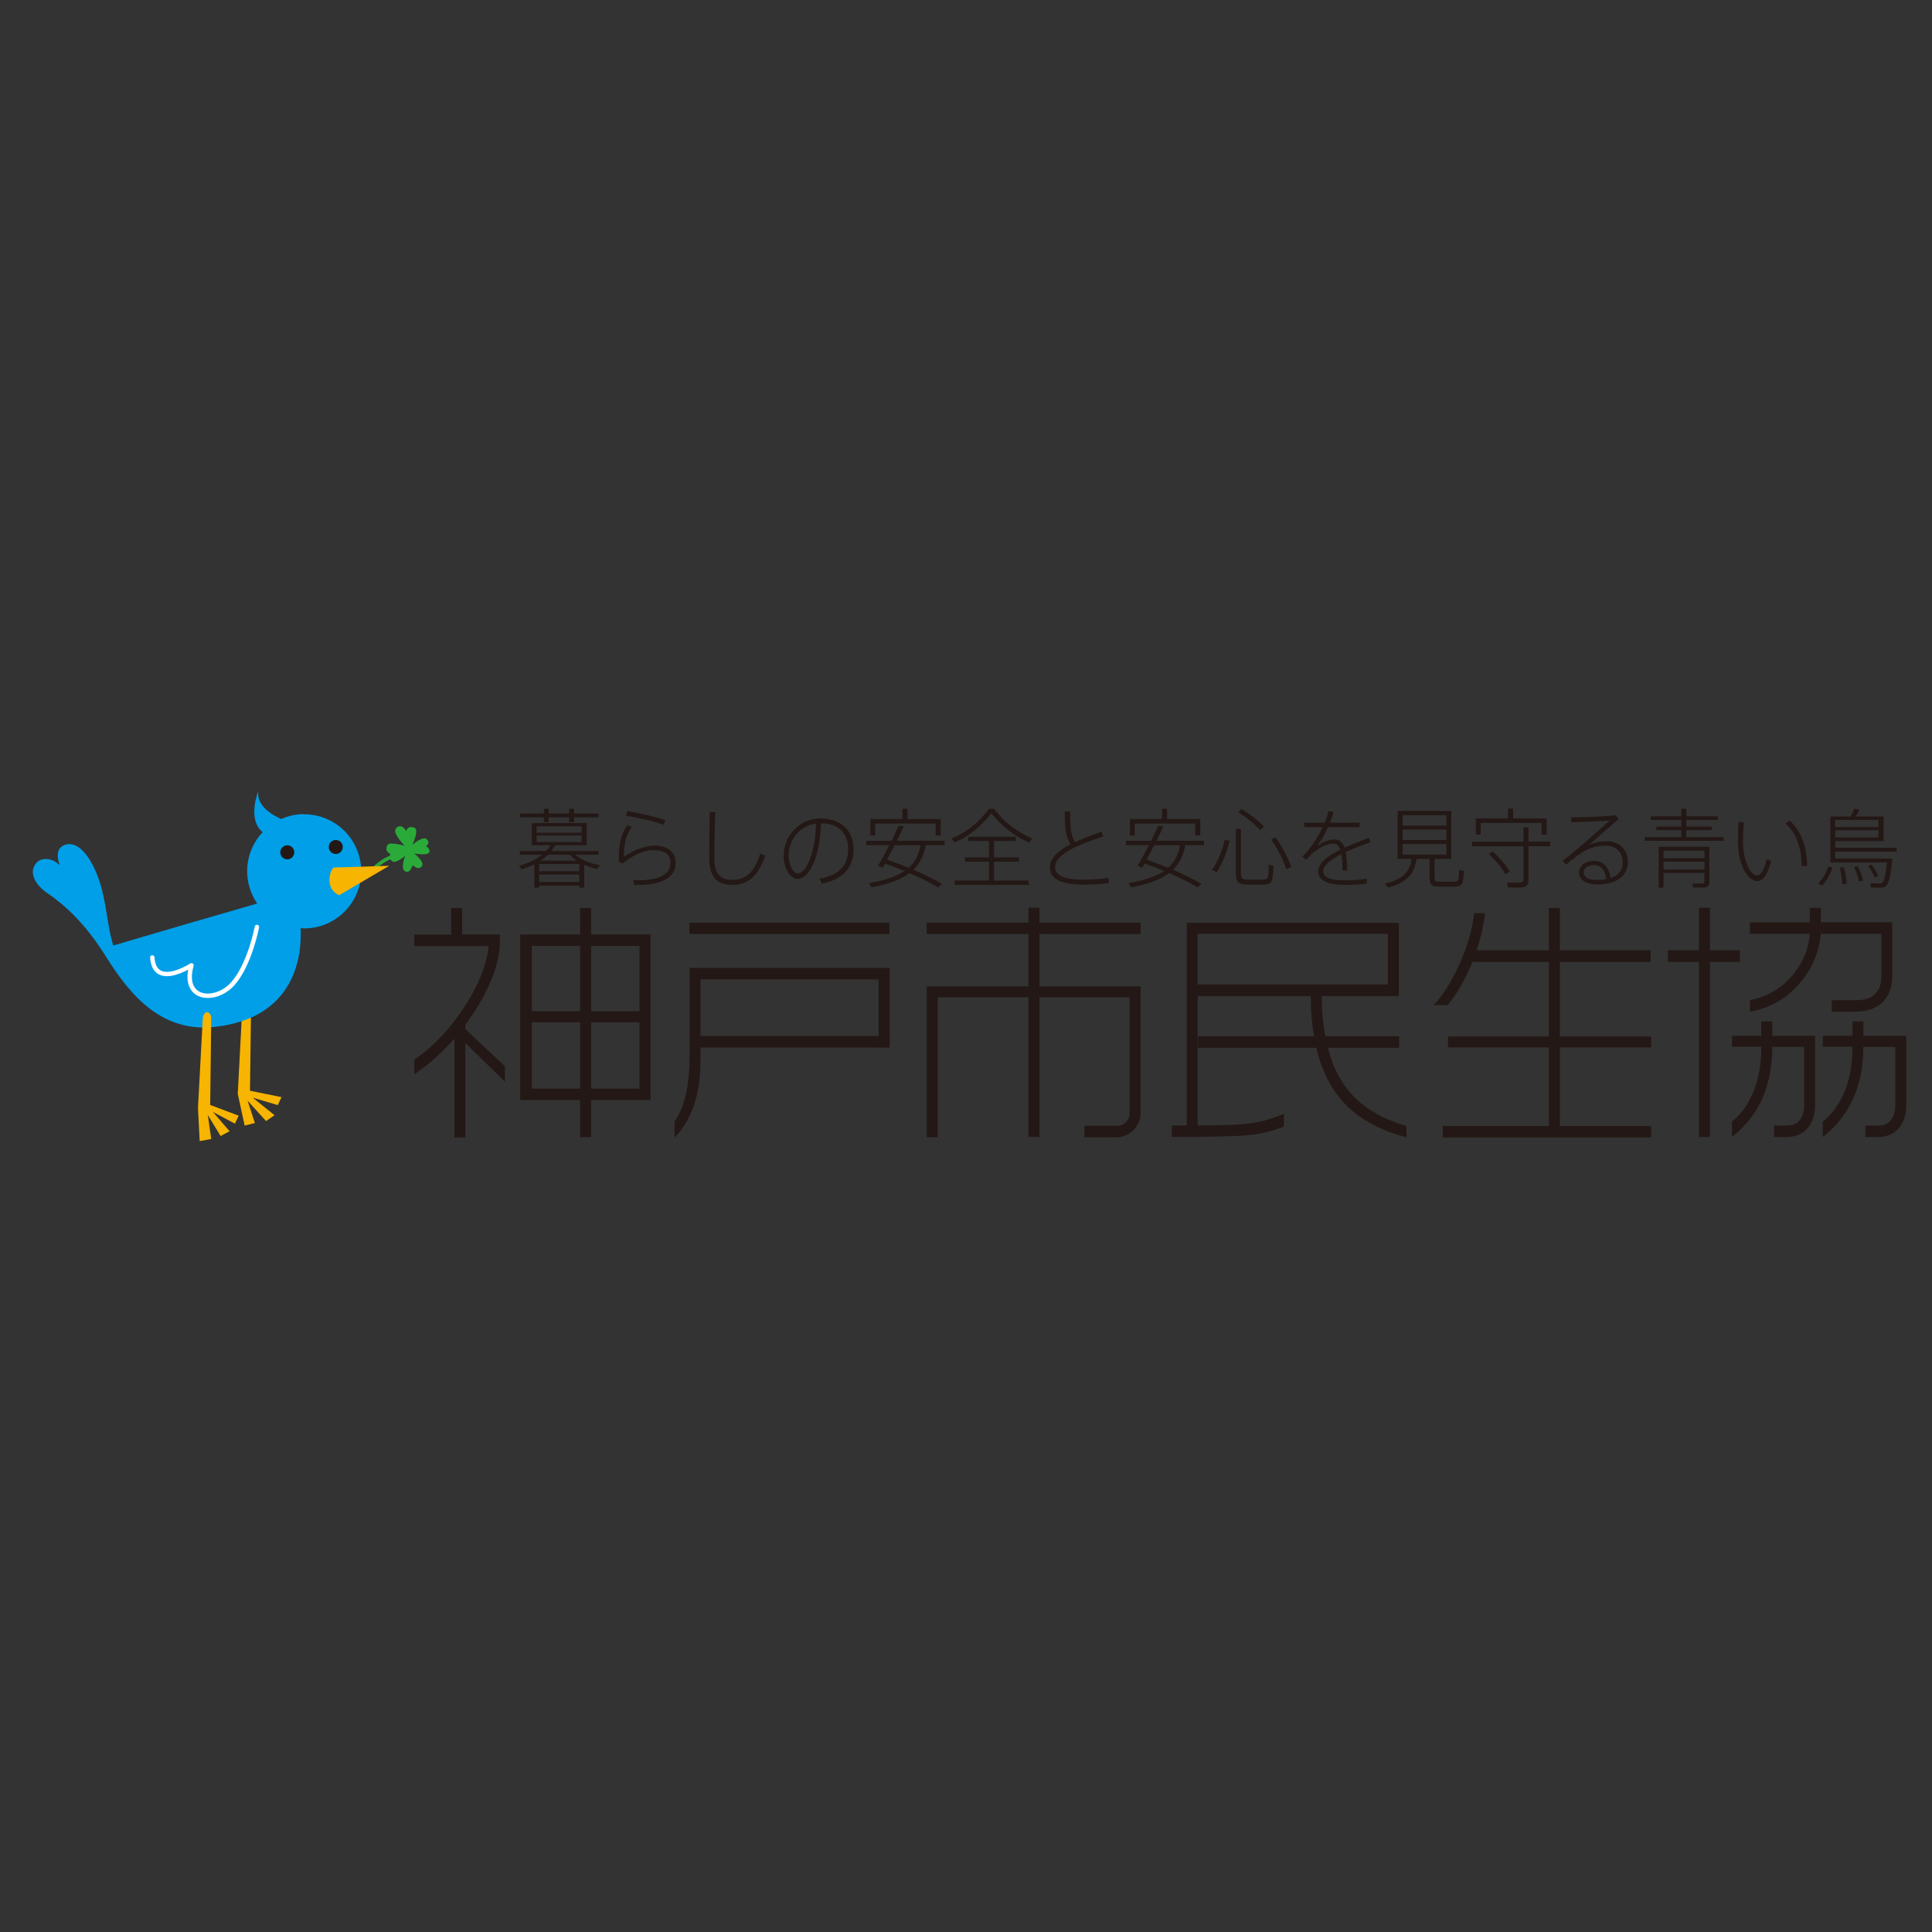 <?xml version="1.0" encoding="UTF-8"?><svg id="_レイヤー_1" xmlns="http://www.w3.org/2000/svg" width="300" height="300" viewBox="0 0 300 300"><rect x="0" y="0" width="300" height="300" fill="#333333" stroke="none"/><defs><style>.cls-1{fill:#fff;}.cls-2{fill:#2aab39;}.cls-3{fill:#f7b400;}.cls-4{fill:#009fe8;}.cls-5{fill:#231815;}</style></defs><g><path class="cls-5" d="m83.72,137.51v.31h-.75v-3.6c-.63.32-1.29.56-1.96.77l-.43-.56c1.3-.32,2.58-.89,3.6-1.71h-3.47v-.58h4.09c.27-.27.5-.56.71-.89h-2.93v-3.44h8.52v3.44h-4.86c-.19.32-.39.6-.62.89h7.32v.58h-3.63c.93.82,2.43,1.38,3.82,1.63l-.43.6c-.66-.16-1.34-.38-1.98-.66v3.53h-.77v-.31h-6.23Zm.74-11.18v-.75h.74v.75h3.18v-.75h.77v.75h3.79v.58h-3.79v.76h-.77v-.76h-3.18v.76h-.74v-.76h-3.75v-.58h3.75Zm-1.13,2.97h6.99v-.99h-6.99v.99Zm0,1.45h6.99v-1.01h-6.99v1.01Zm6.62,4.54v-1.12h-6.23v1.12h6.23Zm0,1.67v-1.17h-6.23v1.17h6.23Zm-.4-3.32c-.42-.28-.78-.59-1.07-.93h-3.39c-.34.34-.73.65-1.13.93h5.59Z"/><path class="cls-5" d="m96.89,133.06c1.41-1.01,3.18-1.75,4.7-1.75,2.08,0,3.33.94,3.33,2.67,0,2.08-1.77,3.44-5.98,3.44-.13,0-.31,0-.47-.01l-.17-.75c.24.01.53.03.71.03,3.67,0,5.09-1.06,5.09-2.69,0-1.37-.9-2-2.69-2-1.44,0-3.13.78-4.7,2.08l-.63-.27c0-2.83.31-4.23,1.33-5.68l.71.27c-.95,1.34-1.24,2.59-1.24,4.66Zm.31-6.37l.2-.74c1.81.28,4.62.93,5.89,1.41l-.22.71c-1.2-.46-4.14-1.16-5.87-1.38Z"/><path class="cls-5" d="m111.07,126.13c-.12,2.94-.14,5.77-.14,7.12,0,2.43.86,3.37,2.8,3.37s3.36-.99,4.33-4.11l.75.36c-1.17,3.45-2.87,4.54-5.11,4.54-2.49,0-3.56-1.42-3.56-4.14,0-1.33.04-4.22.05-7.15h.87Z"/><path class="cls-5" d="m121.69,132.87c0-2.97,2.35-5.78,5.68-5.78s5.16,1.96,5.16,4.74c0,2.61-1.25,4.61-4.89,5.39l-.38-.77c3.37-.62,4.44-2.33,4.44-4.62,0-2.43-1.49-3.97-4.21-3.99-.16,5.16-1.79,8.64-3.62,8.64-1.19,0-2.19-1.69-2.19-3.6h0Zm.77-.01c0,1.42.66,2.77,1.44,2.77,1.2,0,2.7-2.96,2.81-7.74-2.61.35-4.25,2.55-4.25,4.97Z"/><path class="cls-5" d="m141.84,135.06c1.67.71,3.14,1.44,4.42,2.18l-.59.56c-1.24-.74-2.73-1.49-4.44-2.23-1.25.95-3.12,1.71-5.91,2.22l-.4-.66c2.59-.43,4.34-1.08,5.54-1.88-.95-.39-1.96-.78-3.04-1.16-.12.23-.24.43-.35.63l-.74-.26c.48-.8,1.14-2,1.76-3.22h-3.57v-.68h3.92c.42-.85.81-1.67,1.09-2.34l.81.09c-.3.66-.67,1.44-1.06,2.24h7.38v.68h-2.9c-.3,1.45-.79,2.74-1.91,3.82Zm3.45-5.33v-1.85h-9.39v1.85h-.75v-2.55h4.98v-1.6h.78v1.6h5.16v2.55h-.78Zm-2.35,1.52h-4.02c-.4.78-.81,1.56-1.17,2.24,1.18.42,2.3.83,3.35,1.26,1.11-.99,1.6-2.19,1.84-3.51Z"/><path class="cls-5" d="m148.23,130.82l-.47-.63c2.03-.78,4.12-2.31,5.8-4.6h.78c1.75,2.28,3.86,3.74,5.95,4.6l-.48.66c-2.04-.9-4.06-2.31-5.87-4.57-1.75,2.25-3.72,3.69-5.71,4.54Zm5.35,5.91v-2.92h-3.74v-.67h3.74v-2.54h-3.23v-.67h7.37v.67h-3.36v2.54h3.86v.67h-3.86v2.92h5.37v.68h-11.48v-.68h5.32Z"/><path class="cls-5" d="m171.31,129.89c-3.53,1.17-7.47,2.62-7.47,4.76,0,1.25,1.33,1.94,4.37,1.94,1.24,0,2.74-.09,3.9-.28l.08.81c-1.2.16-2.59.24-3.98.24-3.43,0-5.19-.89-5.19-2.67,0-1.48,1.35-2.62,3.23-3.6-.79-1.17-.91-2.51-.91-5.09h.83c0,2.48.08,3.76.78,4.76,1.25-.59,2.66-1.12,4.06-1.61l.31.77Z"/><path class="cls-5" d="m182.14,135.06c1.67.71,3.15,1.44,4.42,2.18l-.59.56c-1.24-.74-2.73-1.49-4.43-2.23-1.25.95-3.12,1.71-5.91,2.22l-.4-.66c2.59-.43,4.34-1.08,5.54-1.88-.95-.39-1.96-.78-3.04-1.16-.12.23-.24.43-.35.63l-.74-.26c.48-.8,1.14-2,1.76-3.22h-3.57v-.68h3.92c.42-.85.81-1.67,1.09-2.34l.8.09c-.29.66-.67,1.44-1.06,2.24h7.38v.68h-2.9c-.29,1.45-.79,2.74-1.91,3.82Zm3.45-5.33v-1.85h-9.39v1.85h-.75v-2.55h4.99v-1.6h.78v1.6h5.16v2.55h-.78Zm-2.35,1.52h-4.02c-.4.78-.81,1.56-1.17,2.24,1.18.42,2.3.83,3.34,1.26,1.12-.99,1.6-2.19,1.84-3.51Z"/><path class="cls-5" d="m190.93,130.57c-.38,1.63-1.15,3.66-2,4.84l-.75-.33c.89-1.16,1.66-3.12,2-4.68l.75.17Zm1.76-1.85v6.83c0,.85.23,1.02.91,1.04.66.01,1.77.01,2.5,0,.82-.01.89-.13.91-2.31l.75.13c-.11,2.65-.28,2.92-1.6,2.94-.79.03-1.93.02-2.65,0-1.22-.03-1.61-.39-1.61-1.8v-6.83h.78Zm.11-3.08c1.48.91,2.66,1.84,3.48,2.74l-.62.52c-.79-.91-1.95-1.85-3.39-2.77l.52-.5Zm5.27,4.39c1.17,1.68,1.98,3.25,2.43,4.62l-.79.32c-.43-1.4-1.21-2.97-2.33-4.63l.69-.31Z"/><path class="cls-5" d="m212.8,130.78c-1.21.43-2.61.94-3.84,1.52.15.72.23,1.68.23,2.85h-.75v-.54c.02-.81-.04-1.47-.15-1.99-1.6.81-2.82,1.72-2.82,2.68,0,.89,1.03,1.4,3.28,1.4.99,0,2.58-.08,3.45-.27l.08.75c-.91.16-2.42.23-3.52.23-2.6,0-4.07-.71-4.07-2.08s1.53-2.45,3.43-3.39c-.24-.66-.59-.95-1.03-.95-.98,0-2.03.5-3.09,1.36-.3.24-.82.75-1.18,1.17l-.6-.51c1.17-1.12,2.35-2.85,3.16-4.57h-2.86v-.7h3.18c.26-.63.46-1.24.58-1.8l.81.16c-.15.55-.34,1.1-.55,1.64h4.58v.7h-4.89c-.56,1.25-1.24,2.32-1.73,2.92.93-.61,1.84-1.01,2.75-1.01.72,0,1.24.4,1.56,1.28,1.25-.58,2.59-1.09,3.74-1.53l.29.7Z"/><path class="cls-5" d="m215.53,137.82c-.12-.15-.26-.3-.51-.62,3-.67,3.88-1.96,4.18-3.84h-2.17v-7.43h8.33v7.43h-2.61v2.88c0,.55.16.66.77.67.58.01,1.63.01,2.26,0,.71-.01.77-.12.79-1.81l.74.12c-.09,2.19-.27,2.42-1.45,2.45-.71.01-1.79.01-2.42,0-1.16-.03-1.45-.29-1.45-1.41v-2.89h-2.02c-.36,2.19-1.31,3.63-4.45,4.46Zm2.27-9.61h6.79v-1.63h-6.79v1.63Zm0,2.23h6.79v-1.64h-6.79v1.64Zm0,2.26h6.79v-1.67h-6.79v1.67Z"/><path class="cls-5" d="m236.56,130.69v-2.2h.78v2.2h3.37v.7h-3.37v5.2c0,.69-.2,1.1-.9,1.2-.42.05-1.5.04-2.3,0l-.13-.77c.7.05,1.72.05,2.01.03.43-.03.54-.23.54-.59v-5.06h-7.98v-.7h7.98Zm-2.38-3.6v-1.52h.78v1.52h5.2v2.5h-.78v-1.81h-9.46v1.81h-.75v-2.5h5.01Zm-2.38,5.13c1.18,1.09,2.07,2.15,2.66,3.1l-.69.42c-.56-.97-1.44-2.03-2.57-3.12l.59-.4Z"/><path class="cls-5" d="m250.91,126.6l.43.58c-1.36,1.17-3.45,3.01-4.58,4.02.86-.39,1.73-.57,2.74-.57,2.08,0,3.27,1.44,3.27,3.19,0,2.24-1.77,3.51-4.72,3.51-1.79,0-2.86-.73-2.86-1.84,0-1.05.98-1.81,2.34-1.81,1.52,0,2.36,1.11,2.55,2.67,1.22-.4,1.9-1.22,1.9-2.5,0-1.4-.97-2.54-2.69-2.54-.9,0-1.99.21-2.98.68-.79.39-2.2,1.45-3.13,2.28l-.54-.6c1.99-1.5,5.7-4.77,7.29-6.26-1.37.12-4.42.23-5.93.26l-.04-.75c1.65,0,5.21-.14,6.96-.31Zm-3.38,7.73c-.98,0-1.63.47-1.63,1.16s.73,1.15,2.07,1.15c.53,0,1.01-.04,1.44-.12-.12-1.28-.74-2.19-1.88-2.19Z"/><path class="cls-5" d="m261.07,129.98v-1.08h-3.88v-.55h3.88v-1.03h-4.74v-.56h4.74v-1.18h.78v1.18h4.88v.56h-4.88v1.03h3.96v.55h-3.96v1.08h5.78v.58h-12.23v-.58h5.67Zm-2.76,5.58v2.27h-.75v-6.34h7.87v5.44c0,.5-.15.79-.63.86-.34.05-1.25.04-1.9.01l-.09-.62c.51.03,1.29.03,1.5.01.27-.01.35-.15.35-.36v-1.28h-6.36Zm6.36-2.3v-1.18h-6.36v1.18h6.36Zm0,1.76v-1.22h-6.36v1.22h6.36Z"/><path class="cls-5" d="m270.78,127.69c-.08,1.03-.13,2.06-.13,2.9,0,3.24,1.21,5.35,2.18,5.35.63,0,1.15-1.06,1.52-2.53l.68.3c-.52,1.94-1.19,3.1-2.16,3.1-1.4,0-3.01-2.36-3.01-6.19,0-.89.03-1.92.09-3l.83.07Zm7.14-.28c1.92,1.89,2.61,4.07,2.7,7.03l-.86.08c-.04-2.89-.71-4.95-2.5-6.65l.66-.46Z"/><path class="cls-5" d="m284.55,134.73c-.32.93-.94,2.08-1.59,2.78-.33-.17-.5-.24-.64-.31.69-.67,1.31-1.8,1.58-2.67l.65.2Zm8.92-1.42h.38c-.28,2.78-.61,4.11-1.09,4.37-.17.09-.4.15-.71.15-.34.01-1.12,0-1.55-.03l-.08-.66c.42.04,1.13.05,1.45.04.15,0,.26-.03.35-.07.31-.17.57-1.13.78-3.2h-8.79v-7.12h3.16c.23-.44.43-.89.55-1.22l.81.13c-.15.32-.35.7-.58,1.09h4.34v3.8h-7.51v1.06h9.53v.58h-9.53v1.08h8.49Zm-1.78-4.89v-1.09h-6.72v1.09h6.72Zm-6.72.5v1.12h6.72v-1.12h-6.72Zm1.33,5.71c.28.98.42,1.84.46,2.61l-.7.09c-.01-.75-.12-1.63-.38-2.58l.62-.12Zm2.16-.15c.42.82.69,1.57.84,2.24l-.65.16c-.12-.67-.36-1.41-.74-2.23l.55-.17Zm2.14-.23c.5.63.83,1.22,1.06,1.77l-.58.21c-.22-.55-.54-1.13-1-1.76l.51-.23Z"/></g><g><polygon class="cls-3" points="37.67 155.54 36.92 169.86 37.99 174.78 39.58 174.38 38.45 170.92 41.31 174.08 42.63 173.17 39.25 170.45 43.13 171.6 43.71 170.36 38.82 169.37 38.99 155.79 37.67 155.54"/><path class="cls-4" d="m47.25,126.41c-1.28,0-2.49.28-3.59.77-1.57-.72-3.9-2.17-3.54-4.36,0,0-1.8,4.41.67,6.4-1.49,1.58-2.41,3.71-2.41,6.06,0,1.87.58,3.59,1.56,5.02-3.08.89-12.55,3.62-22.35,6.52-1.22-3.86-.99-8.62-3.42-12.91-1.61-2.84-3.2-3.09-4.2-2.68-1.78.74-.66,3.15-.66,3.15-1.08-1.07-2.49-1.31-3.48-.58-1.6,1.54-.32,3.63,1.49,4.86,2.82,1.92,5.76,4.67,8.65,9.13,3.16,5,8.05,12.64,17.23,11.68,12.93-1.35,13.68-11.44,13.48-15.34.18.01.36.03.55.03,4.89,0,8.86-3.97,8.86-8.86s-3.97-8.86-8.86-8.86Z"/><path class="cls-3" d="m32.15,157.18c-.6,0-.67,1.03-.67,1.03l-.74,13.87.27,5.11,1.79-.33-.53-3.72,1.99,3.26,1.39-.74-2.58-2.99,3.41,1.81.58-1.24-4.42-1.66.16-13.51s-.06-.89-.65-.89Z"/><path class="cls-5" d="m43.52,132.35c0,.6.49,1.09,1.09,1.09s1.09-.49,1.09-1.09-.49-1.09-1.09-1.09-1.09.49-1.09,1.09Z"/><path class="cls-5" d="m51.05,131.52c0,.6.49,1.09,1.09,1.09s1.09-.49,1.09-1.09-.49-1.09-1.09-1.09-1.09.49-1.09,1.09Z"/><path class="cls-1" d="m32.26,154.97c1.42,0,3-.71,4.14-1.98h0c1.38-1.55,2.32-3.79,2.94-5.65h0c.61-1.86.89-3.33.89-3.34h0c.04-.18-.09-.36-.27-.4h0c-.18-.03-.36.09-.4.27h0s-.07.35-.21.94h0c-.14.59-.36,1.4-.66,2.31h0c-.6,1.81-1.53,3.99-2.8,5.41h0c-1,1.13-2.43,1.76-3.63,1.75h0c-.7,0-1.31-.21-1.74-.61h0c-.43-.41-.72-1.03-.72-1.97h0c0-.49.08-1.06.26-1.72h0c.04-.14-.01-.28-.13-.37h0c-.11-.08-.27-.09-.38,0h0s-.03.02-.09.05h0c-.06.04-.14.09-.25.15h0c-.22.12-.52.29-.88.45h0c-.71.33-1.63.65-2.41.65h0c-.52,0-.95-.13-1.28-.45h0c-.33-.32-.59-.87-.65-1.81h0c-.01-.19-.18-.33-.36-.32h0c-.19.01-.33.17-.32.36h0c.07,1.04.37,1.78.86,2.25h0c.48.47,1.12.64,1.75.64h0c.95,0,1.93-.36,2.69-.71h0c.22-.1.43-.21.61-.3h0c-.07.4-.11.77-.11,1.12h0c0,1.07.35,1.91.93,2.47h0c.58.55,1.37.8,2.2.8h0Z"/><path class="cls-2" d="m66.14,131.38s.75-.42.14-1.05c-.6-.62-2.26.86-2.26.86,0,0,1.13-2.32.34-2.65-1.09-.46-1.28.53-1.28.53,0,0-.67-1.35-1.55-.49-.75.73,1.33,2.75,1.33,2.75,0,0-2.31-.64-2.63-.18-.7,1,.39,1.45.39,1.45,0,0-.05.11-.08.27-1.23.52-2.23,1.29-2.99,2.13-.1.11-.09.28.02.39.05.05.12.07.18.07.07,0,.15-.03.2-.09.7-.77,1.59-1.46,2.68-1.95.05.1.13.2.24.3.58.47,2.05-.84,2.05-.84,0,0-.95,2.38.25,2.5.61.06.91-1.06.91-1.06,0,0,.64.67,1.15.42,1.19-.6-.92-2.22-.92-2.22,0,0,2.13.4,2.34-.18.21-.57-.53-.97-.53-.97Z"/><path class="cls-3" d="m52.68,139l7.76-4.56-8.66.27c-.69.72-1.28,3.38.9,4.3Z"/></g><g><path class="cls-5" d="m71.76,140.99v4.11h5.86v1.79c-.17,1.97-.73,4-1.7,6.11-.96,2.1-2.19,4.14-3.66,6.11v.71l6.15,5.74v2.41l-6.15-6.02v14.67h-1.7v-15.33c-1,1.11-2.01,2.12-3.03,3.03-1.02.91-2.09,1.75-3.2,2.49v-2.28c2.71-1.8,5.21-4.38,7.48-7.73,2.38-3.52,3.74-6.82,4.07-9.89h-11.55v-1.79h5.73v-4.11h1.7Zm20.03,0v4.11h9.22v25.72h-9.22v5.77h-1.71v-5.77h-9.3v-25.72h9.3v-4.11h1.71Zm-9.22,16.04h7.52v-10.14h-7.52v10.14Zm0,12.01h7.52v-10.3h-7.52v10.3Zm9.22-12.01h7.51v-10.14h-7.51v10.14Zm0,12.01h7.51v-10.3h-7.51v10.3Z"/><path class="cls-5" d="m143.9,143.26h15.8v-2.31h1.7v2.31h15.71v1.79h-15.71v8.12h15.71v19.57c0,1.08-.37,1.99-1.12,2.74-.75.75-1.66,1.12-2.73,1.12h-4.88v-1.79h5.11c.52,0,.98-.19,1.35-.56.38-.37.56-.83.56-1.39v-18h-14v21.69h-1.7v-21.69h-14.09v21.73h-1.7v-23.43h15.79v-8.12h-15.8v-1.79Z"/><path class="cls-5" d="m230.6,141.78c-.25,2.02-.69,3.95-1.33,5.78h11.24v-6.57h1.7v6.57h14.1v1.79h-14.1v11.59h14.19v1.7h-14.19v12.2h14.19v1.78h-32.36v-1.78h16.47v-12.2h-15.66v-1.7h15.66v-11.59h-11.86c-1.11,2.71-2.4,4.96-3.86,6.73h-2.2c1.47-1.52,2.82-3.66,4.05-6.42,1.24-2.76,1.99-5.38,2.27-7.87h1.7Z"/><path class="cls-5" d="m265.51,140.95v6.61h4.65v1.79h-4.65v27.21h-1.7v-27.21h-4.82v-1.79h4.82v-6.61h1.7Zm9.68,17.66v2.24h6.66v10.68c0,1.58-.4,2.81-1.2,3.7-.8.89-1.9,1.33-3.3,1.33h-1.86v-1.79h2.08c.83,0,1.47-.29,1.91-.87.44-.58.67-1.33.67-2.24v-9.11h-4.95c0,3.38-.65,6.33-1.95,8.85-1.02,1.99-2.47,3.71-4.32,5.15v-2.37c1.29-1.05,2.31-2.4,3.06-4.03,1.01-2.13,1.51-4.67,1.51-7.61h-4.57v-1.7h4.57v-2.24h1.71Zm7.55-17.65v2.25h11.09v8.38c0,1.61-.45,2.9-1.36,3.88-1.02,1.08-2.48,1.63-4.39,1.63h-3.64v-1.79h3.82c1.3,0,2.27-.32,2.91-.97.64-.65.96-1.51.96-2.59v-6.75h-9.39c-.3,3.02-1.47,5.66-3.49,7.92-2.02,2.26-4.53,3.65-7.52,4.18v-1.79c2.54-.5,4.67-1.7,6.39-3.62,1.72-1.92,2.69-4.14,2.91-6.68h-9.31v-1.79h9.31v-2.25h1.7Zm6.61,17.65v2.24h6.66v10.68c0,1.55-.4,2.78-1.19,3.68-.79.9-1.87,1.35-3.26,1.35h-1.91v-1.79h2.08c.83,0,1.47-.29,1.91-.87.44-.58.66-1.33.66-2.24v-9.11h-4.95c0,3.35-.66,6.3-1.99,8.85-1.03,1.99-2.47,3.71-4.32,5.15v-2.37c1.29-1.05,2.32-2.4,3.1-4.03,1.01-2.13,1.51-4.67,1.51-7.61h-4.61v-1.7h4.61v-2.24h1.7Z"/><g><path class="cls-5" d="m185.98,165.09v9.67c4,0,6.82-.12,8.44-.37,1.63-.24,3.27-.73,4.94-1.46v2c-1.69.69-3.51,1.13-5.46,1.33-1.95.19-5.94.29-11.95.29v-1.79h2.33v-31.46h32.93v11.37h-11.97c0,1.68.09,3.18.27,4.51.18,1.32.52,2.69.85,4.13.03.16.58,1.79.58,1.79,1,2.52,2.45,4.58,4.36,6.18,1.83,1.52,4.2,2.71,7.1,3.57v1.75c-3.41-.89-6.19-2.23-8.32-4.03-2.25-1.88-3.91-4.37-4.99-7.47,0,0-.52-1.55-.52-1.79-.69-2.59-1.04-5.47-1.04-8.64h-17.56v10.43Zm0-12.22h29.53v-7.88h-29.53v7.88Z"/><rect class="cls-5" x="186.04" y="160.92" width="31.22" height="1.78"/></g><g><path class="cls-5" d="m107.05,143.27h31.05v1.75h-31.05v-1.75Zm29.38,19.39v-10.57h-27.66v12.51c0,2.85-.37,5.27-1.09,7.24-.73,1.98-1.71,3.58-2.94,4.8v-2.5c1.55-2.16,2.33-5.55,2.33-10.15v-13.69h31.07v12.35h-1.7Z"/><polygon class="cls-5" points="138.12 162.66 107.79 162.66 107.79 160.88 138.14 160.88 138.12 162.66"/></g></g></svg>